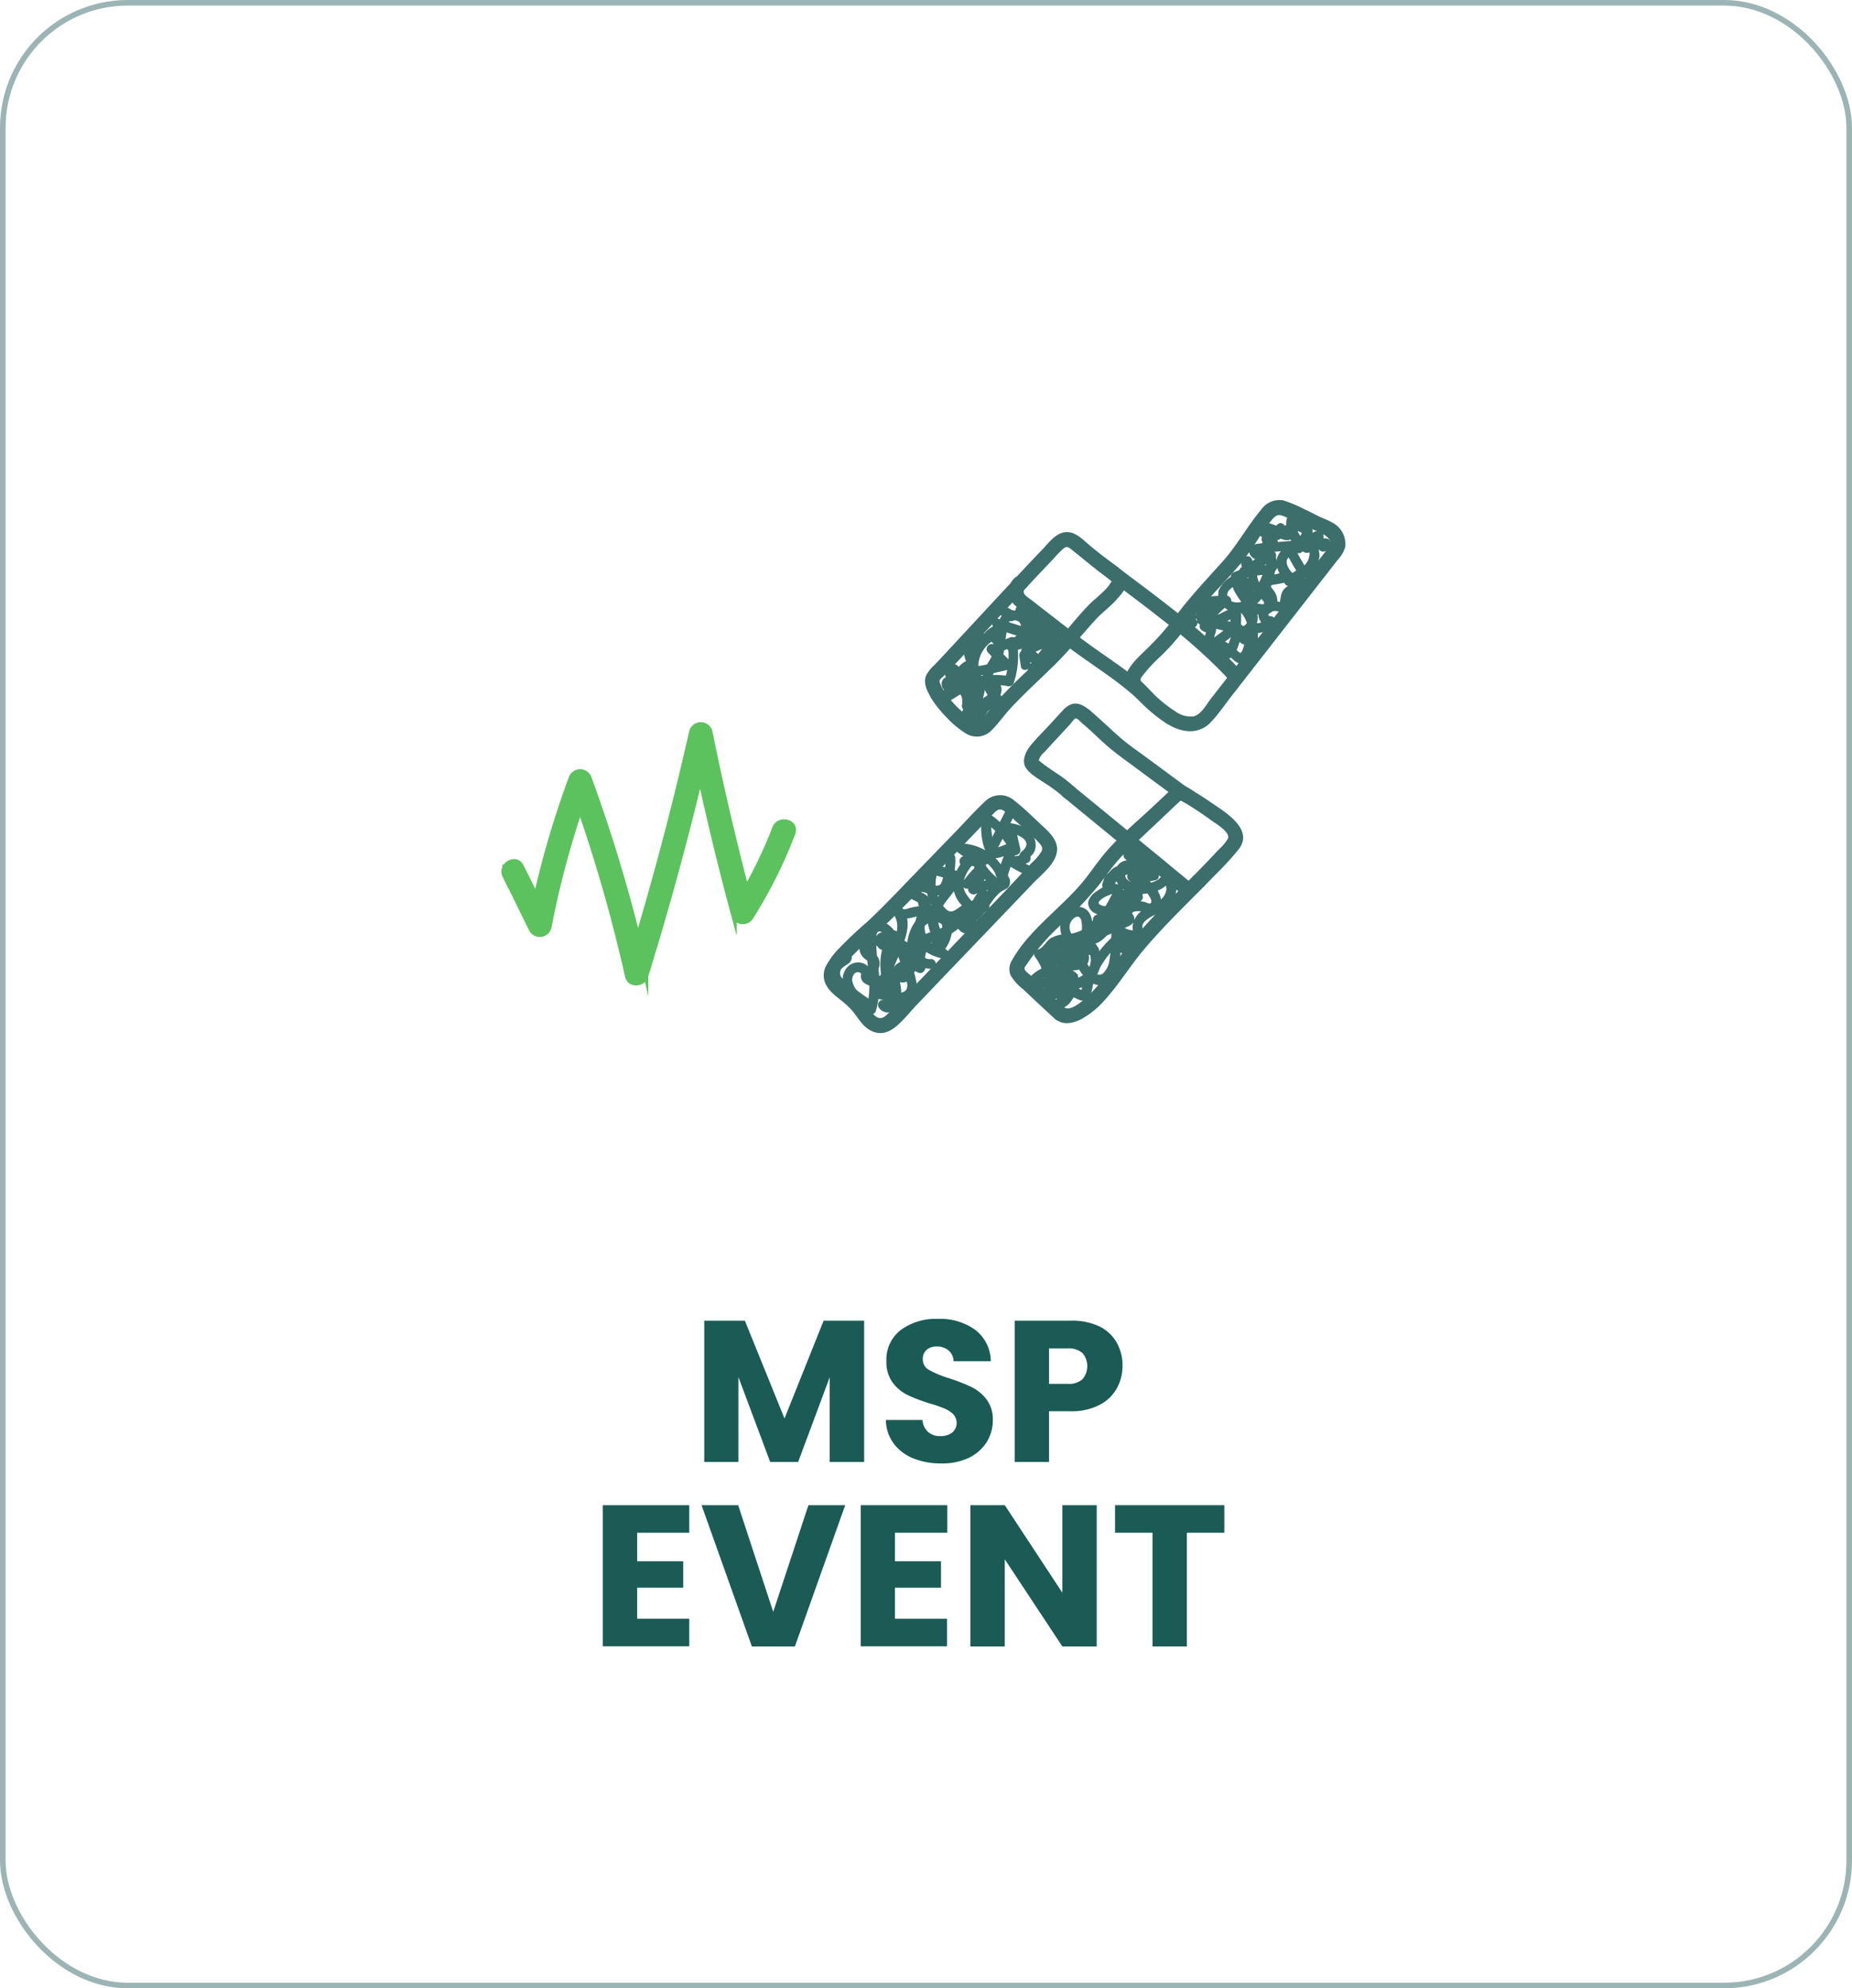 <svg xmlns="http://www.w3.org/2000/svg" viewBox="0 0 331.35 355.66"><g id="Layer_2" data-name="Layer 2"><g id="Layer_1-2" data-name="Layer 1"><path d="M154.61,236.24v25.27h-6.16V246.35l-5.65,15.16h-5l-5.69-15.19v15.19H126V236.24h7.27l7.09,17.49,7-17.49Z" style="fill:#1b5b55"/><path d="M163.39,260.86a8.18,8.18,0,0,1-3.51-2.66A7.22,7.22,0,0,1,158.5,254h6.55a3.16,3.16,0,0,0,1,2.14,3.13,3.13,0,0,0,2.16.74,3.39,3.39,0,0,0,2.16-.63,2.28,2.28,0,0,0,.16-3.3,5.05,5.05,0,0,0-1.55-1,22.11,22.11,0,0,0-2.61-.9,28.21,28.21,0,0,1-4-1.52,7.36,7.36,0,0,1-2.67-2.23,6.24,6.24,0,0,1-1.11-3.85,6.65,6.65,0,0,1,2.55-5.53,10.54,10.54,0,0,1,6.66-2,10.66,10.66,0,0,1,6.74,2,7.18,7.18,0,0,1,2.73,5.57h-6.66a2.62,2.62,0,0,0-.9-1.93,3.15,3.15,0,0,0-2.12-.7,2.65,2.65,0,0,0-1.8.59,2.14,2.14,0,0,0-.69,1.71,2.12,2.12,0,0,0,1.16,1.91,18.28,18.28,0,0,0,3.6,1.48,33.65,33.65,0,0,1,4,1.58,7.52,7.52,0,0,1,2.65,2.2,5.88,5.88,0,0,1,1.12,3.7,7.33,7.33,0,0,1-1.1,3.93,7.78,7.78,0,0,1-3.19,2.81,11,11,0,0,1-4.93,1A13,13,0,0,1,163.39,260.86Z" style="fill:#1b5b55"/><path d="M199.79,248.39a7.4,7.4,0,0,1-3.1,2.93,10.82,10.82,0,0,1-5.18,1.12h-3.82v9.07h-6.15V236.24h10a11.3,11.3,0,0,1,5.11,1,7.25,7.25,0,0,1,3.13,2.88,8.33,8.33,0,0,1,1.05,4.21A8.19,8.19,0,0,1,199.79,248.39Zm-6.12-1.68a3.61,3.61,0,0,0,0-4.68,3.7,3.7,0,0,0-2.63-.83h-3.35v6.34H191A3.66,3.66,0,0,0,193.67,246.71Z" style="fill:#1b5b55"/><path d="M114,274.17v5.11h8.24V284H114v5.55h9.32v4.93H107.84V269.24h15.48v4.93Z" style="fill:#1b5b55"/><path d="M151.22,269.24l-9,25.27h-7.7l-9-25.27h6.55l6.27,19.08,6.3-19.08Z" style="fill:#1b5b55"/><path d="M160.12,274.17v5.11h8.24V284h-8.24v5.55h9.32v4.93H154V269.24h15.48v4.93Z" style="fill:#1b5b55"/><path d="M196.22,294.51h-6.15l-10.3-15.59v15.59h-6.15V269.24h6.15l10.3,15.66V269.24h6.15Z" style="fill:#1b5b55"/><path d="M219.05,269.24v4.93h-6.7v20.34H206.2V274.17h-6.7v-4.93Z" style="fill:#1b5b55"/><rect x="0.5" y="0.5" width="330.35" height="354.66" rx="22.37" style="fill:none;stroke:#3b6d6a;stroke-miterlimit:10;opacity:0.5"/><path d="M222.43,99.72a1.38,1.38,0,0,0-.36,1.27,1.56,1.56,0,0,0,.69,1,2.67,2.67,0,0,0,.87.36l.19,0,.1,0c.07,0,.07,0,0,0l.09.06c.08,0,.07,0,0,0l.07.07.39-1.47c-1.22.4-2.42.84-3.62,1.31a1,1,0,0,0-.53.4.9.9,0,0,0-.08.68.88.88,0,0,0,1.08.62c1.19-.47,2.4-.91,3.62-1.31a.89.89,0,0,0,.39-1.47,2.84,2.84,0,0,0-1.41-.69l-.13,0,.08,0-.07,0,0,0c-.07,0-.06,0,0,0s-.16-.15,0,0,.05.07,0,0l.05.13a.25.25,0,0,1,0-.07c0-.07,0,0,0,.12,0-.17,0,.21,0,.05l-.06.13c-.1.12-.11.14,0,.08a.89.89,0,0,0,0-1.25.9.9,0,0,0-1.25,0Z" style="fill:#3c6e6b"/><path d="M225.9,96.11a1.17,1.17,0,0,0,1.4-.89c.2-.79-.45.22-.47.14h-.05l.14,0c.22.07.43.18.64.27l1.41.62a2.55,2.55,0,0,0,1.61.35c.74-.18,1-.81,1.37-1.41l.1-.18c0-.05,0,0,0,0l.05,0,0,0q.08,0,0,0c-.07,0-.08,0,0,0l.13,0a2.77,2.77,0,0,1,.61.27l.3.17c.06,0,.1.11.08,0l-.12-.44,0,0c0,.05,0,.09-.06.13s-.14.26-.21.39-.25.47-.38.7c-.28.49-.57,1-.88,1.43-.62,1,.91,1.84,1.53.89.39-.61.77-1.23,1.12-1.87s.91-1.45.46-2.19a3.68,3.68,0,0,0-1.87-1.17,1.79,1.79,0,0,0-2,.41,4.55,4.55,0,0,0-.72,1.15c.07-.07.06-.08,0,0,.09-.06.09-.06,0,0l.07,0q.28,0,0,0c-.33-.17-.69-.3-1-.44a9.57,9.57,0,0,0-2-.82,1.37,1.37,0,0,0-1,.17,1.19,1.19,0,0,0-.42.47.76.76,0,0,0-.11.32c-.08.35,0,.32.16-.08l.68-.09-.09,0a.92.92,0,0,0-1.09.62.9.9,0,0,0,.62,1.09Z" style="fill:#3c6e6b"/><path d="M214,110.62a.6.6,0,0,1,.12.68c0,.08-.14.11-.2.18s-.06,0,0,0h.09c.33,0,.65,0,1,0l.48,0c.07,0,.06,0,0,0l.23,0,.19,0A1.2,1.2,0,0,0,217,111a2.56,2.56,0,0,0-.05-2l-.14-.33c-.09-.22-.12-.28-.07-.17s0,0,0,0a1.22,1.22,0,0,1-.07-.17,2.32,2.32,0,0,1-.13-.37l-.06-.21v-.07a.51.51,0,0,1-.06.38l-.32.32s-.37.06-.15.05l.26,0,.58,0,1.11-.09a.88.88,0,0,0,0-1.76l-1.11.08a8.26,8.26,0,0,0-1.22.11,1.09,1.09,0,0,0-.82,1.26,3.81,3.81,0,0,0,.27.93,1.19,1.19,0,0,0,.08.2s.14.33.07.18,0,0,0,0,.11.29.16.44a1.55,1.55,0,0,1,.06.23.36.36,0,0,1,0,.1c0,.11,0-.07,0-.07v.21s0,.13,0,0,0-.07,0,0,0,0,0,0l0,0,.34-.27s.16,0,.08,0h-.1c.05,0,.22,0,0,0l-.64-.07c-.37,0-.73,0-1.1,0a1.62,1.62,0,0,0-1.31.55,1.23,1.23,0,0,0,.07,1.6.89.89,0,0,0,1.24,0,.9.9,0,0,0,0-1.25Z" style="fill:#3c6e6b"/><path d="M90.39,156.6l4.77,9.7a1.65,1.65,0,0,0,3-.39,164,164,0,0,1,7.19-25.76h-3.15a275.35,275.35,0,0,1,10.12,34.46c.37,1.64,2.7,1.47,3.15,0q6.58-21.21,11.47-42.87h-3.15q3.24,16.06,7.52,31.9a1.66,1.66,0,0,0,3,.39,83.46,83.46,0,0,0,7.5-15c.75-2-2.41-2.81-3.15-.87a79.4,79.4,0,0,1-7.18,14.19l3,.39q-4.27-15.83-7.52-31.9a1.65,1.65,0,0,0-3.15,0q-4.89,21.66-11.47,42.87h3.15a275.35,275.35,0,0,0-10.12-34.46,1.65,1.65,0,0,0-3.15,0A164.33,164.33,0,0,0,95,165l3-.39L93.22,155c-.93-1.89-3.75-.23-2.83,1.65Z" style="fill:#5cc25e;stroke:#5cc25e;stroke-miterlimit:10"/><path d="M168.85,123.49a5.88,5.88,0,0,1-.71-1.39c-.12-.48.12-.64.52-1,1-1,2-2.08,3-3.13l6.66-7.17c2.34-2.51,4.67-5,7-7.52l3.24-3.41a19.37,19.37,0,0,1,1.67-1.72c.71-.56,1-.22,1.68.31,1.25,1,2.47,2,3.71,3a29.56,29.56,0,0,1,3.07,2.34c.33.35.2.14,0,.48a6.38,6.38,0,0,1-1.27,1.52c-1,1-2.09,1.8-3,2.81-2.13,2.26-4,4.74-6.15,7s-4.27,4.13-6.4,6.2c-1.19,1.18-2.37,2.37-3.49,3.61-.61.67-1.19,1.36-1.76,2.06a6.13,6.13,0,0,1-1.33,1.49c-1.14.66-2.82-1.36-3.61-2.09a17.86,17.86,0,0,1-2.8-3.33c-.94-1.41-3.24-.08-2.29,1.34a21.44,21.44,0,0,0,2.78,3.45,16.25,16.25,0,0,0,3.68,3,3.67,3.67,0,0,0,4.45-.81c1.22-1.22,2.22-2.67,3.4-3.94,2.47-2.64,5.15-5.07,7.73-7.6s4.91-5.44,7.4-8.16c1.1-1.21,2.42-2.16,3.53-3.35.9-1,2.07-2.17,2-3.58s-1.29-2.27-2.31-3c-1.41-1-2.74-2.08-4.08-3.17s-2.64-2.62-4.39-2.55-3,1.71-4.05,2.86c-2.81,2.93-5.58,5.91-8.35,8.88l-9.09,9.79c-.67.72-1.33,1.45-2,2.14a7.25,7.25,0,0,0-1.52,1.84c-.73,1.44.15,3,.87,4.22a1.33,1.33,0,0,0,2.29-1.34Z" style="fill:#3c6e6b"/><path d="M210.28,127.24a23.24,23.24,0,0,1-4.15-3.38c-.51-.53-1-1.07-1.52-1.57s-.75-.6-.33-1.23a26.38,26.38,0,0,1,3.4-3.69,40.84,40.84,0,0,0,3.49-3.84c1.13-1.45,2.18-3,3.33-4.39s2.51-2.83,3.79-4.23,2.53-2.71,3.71-4.14a53.42,53.42,0,0,0,3.16-4.45,31.69,31.69,0,0,1,2.5-3.46c.88-1,1.4-.8,2.52-.31s2.41,1,3.56,1.64,3.36,1.12,4.12,2.36c.44.7,0,1.15-.41,1.72-.66.86-1.33,1.71-2,2.56l-3.56,4.56-7.14,9.2-8.17,10.47c-.75,1-1.76,2.86-3.08,3.08a4.58,4.58,0,0,1-3.22-.9,1.32,1.32,0,0,0-1.33,2.29,7.64,7.64,0,0,0,3.29,1.22,5,5,0,0,0,4.45-1.63c1.33-1.4,2.45-3.06,3.63-4.58l4.21-5.4L233,108.27l4.21-5.4,2.13-2.73a5.64,5.64,0,0,0,1.33-2.26,4.31,4.31,0,0,0-2.32-4.41c-.84-.5-1.79-.79-2.66-1.24s-1.57-.81-2.34-1.15a23.5,23.5,0,0,0-3.74-1.57,4,4,0,0,0-4,1.69c-2.51,3-4.34,6.47-7,9.39-2.88,3.2-5.79,6.28-8.36,9.75a48.26,48.26,0,0,1-4.61,5.29c-1.41,1.41-3.33,3-4.1,4.87s.81,3.21,2,4.53a27.07,27.07,0,0,0,5.34,4.5c1.43.92,2.76-1.37,1.33-2.29Z" style="fill:#3c6e6b"/><path d="M181.67,103.25a3.42,3.42,0,0,0-1.13,3.28c.28,1.3,1.32,2,2.31,2.77,2.6,2,5.19,4,7.78,6.07,4.53,3.52,9.56,6.36,13.66,10.41a1.32,1.32,0,0,0,1.87-1.87c-3.52-3.48-7.7-6-11.68-8.93-2.23-1.61-4.37-3.35-6.54-5l-3.39-2.64c-.71-.55-2.07-1.26-1-2.17,1.29-1.12-.59-3-1.87-1.87Z" style="fill:#3c6e6b"/><path d="M196.21,101.93c8.28,6.31,16.95,12.32,24,20,1.15,1.26,3-.62,1.87-1.87-7.23-7.87-16.11-14-24.57-20.44-1.35-1-2.67,1.26-1.33,2.28Z" style="fill:#3c6e6b"/><path d="M228.87,97.37l-.44-.91a.9.9,0,0,0-1.39-.17l-1.72,1.61L226.71,99a29.53,29.53,0,0,1,3-3.82l-1.24-1.25a8,8,0,0,1-2.32,1.85c-1,.55-.12,2,.89,1.52l2.73-1.19a5.15,5.15,0,0,0,2-1.11,1.76,1.76,0,0,0-.29-2.7c-.6-.43-1.26.16-1.32.76a5.61,5.61,0,0,0,3.22,5.74,1.1,1.1,0,0,0,1.43-1.49c-.58-1.29-2.81-.63-3.87-.55l-5.26.44c-1,.08-2.47.27-2.17,1.64.26,1.21,1.78,1.39,2.68,1.9a2.16,2.16,0,0,1,.43.29c.13-.09.11-.1,0,0a3.81,3.81,0,0,1-1.35.19c-.9.11-1.81.17-2.71.22L223,103l4.89-2.88A.88.88,0,0,0,227,98.6a51.28,51.28,0,0,0-6.8,4.59,5.53,5.53,0,0,0-2.12,2.33,3,3,0,0,0,.64,2.82c1.45,1.64,4,1.37,5.63.16a11.65,11.65,0,0,0,3.4-5.13c.57-1.38,1.56-4.91-1.18-4.4A4.14,4.14,0,0,0,223.3,103a4.48,4.48,0,0,0,1,2.56,14.76,14.76,0,0,0,1,1.19c.32.35,1.36,1.17.61,1.5a1.32,1.32,0,0,1-1.26-.4c-.44-.5-.28-1.28-.3-1.88a3,3,0,0,0-1.17-2.64,1.94,1.94,0,0,0-2.42.3c-.75.9.15,2.25.66,3.07.72,1.13,2.08,2.49,1.93,3.94,0,.52-.73,1.9-1.29,1.06a4,4,0,0,1,0-.79l0-1.6a.89.89,0,0,0-1.32-.76q-2.77,1.43-5.61,2.72l1.29,1c.64-1.81,2.15-3.08,3.57-4.29.83-.7-.23-1.75-1.07-1.38s-1.65.75-2.45,1.17a7.73,7.73,0,0,0-2.14,1.29c-1.19,1.3.83,2.56,1.67,3.33l1.07-1.38-1.38-.74-.68,1.61,2.87.67,1.23.29a4.83,4.83,0,0,1,1.43.34c.26,0,.28.06,0,0l-.3.8c-.16.4-.3.8-.46,1.2s-.3,1-.92.9c-.46-.11-.76-1-.95-1.33l-.32,1.21,2.1-1.57c.7-.52,1.15-1.06,1.77-.08.27.42.47.81,1,.94.24.06,1.47,0,1.17-.4l-.26-.62.11-.2.86-.22-.14,0,.62,1.08a6.93,6.93,0,0,0-1.3-6.3l-.18,1.39c.79-.54,1.88-.12,2.77-.14a2.37,2.37,0,0,0,2.22-1.19,3.1,3.1,0,0,0-.55-3.14c-.09-.13-.5-.56-.36-.75s.9-.23,1-.25l2.48-.5a.89.89,0,0,0,.39-1.47c-.87-.75-1.9-2.75-.07-3.08l-1-.41c.66,1.27,1.36,2.5,2.13,3.7l.32-1.21-2.49,1.66a.88.88,0,0,0,.89,1.52,9.69,9.69,0,0,0,4.26-3.2,4.63,4.63,0,0,0,.75-2.19c0-.32-.41-2.59-.16-2.6l-.88-.89a3.19,3.19,0,0,0,1.08,2.58.91.91,0,0,0,1.07.14,1.74,1.74,0,0,0,.87-1.17c.26-1.1-1.44-1.57-1.7-.47l-.06.12,1.07.13a1.53,1.53,0,0,1-.57-1.33.89.89,0,0,0-.88-.88,1.88,1.88,0,0,0-1.68,1.11,3.83,3.83,0,0,0,0,2.48c.44,2.46-2.28,3.78-4.09,4.65l.89,1.52,2.49-1.65a.9.9,0,0,0,.31-1.21c-.76-1.2-1.47-2.43-2.13-3.7a.9.9,0,0,0-1-.4,2.9,2.9,0,0,0-2.31,2.5,4.08,4.08,0,0,0,1.59,3.53l.39-1.48c-1.79.36-6.2.71-4.46,3.65.25.43,1.28,1.51.7,2-.29.25-1,.09-1.31.06a4.24,4.24,0,0,0-2.89.43.9.9,0,0,0-.18,1.38,5.08,5.08,0,0,1,.85,4.59.89.89,0,0,0,.61,1.08,1.16,1.16,0,0,0,1.37-1.49,1.18,1.18,0,0,0-.86-.77,1.23,1.23,0,0,0-.76,0,1.27,1.27,0,0,0-.36.12c0,.24-.07.26-.14.06-.38-.23-.61-.87-1-1.15a2,2,0,0,0-1.44-.38,3.9,3.9,0,0,0-1.73,1l-2.1,1.56a.91.91,0,0,0-.31,1.21c.61,1.21,1.59,2.51,3.13,2.25s1.88-2,2.34-3.24,1-2.66-.68-3.16c-1.87-.57-3.84-.9-5.74-1.34-.94-.22-1.59,1.12-.68,1.61l1.38.74c.85.46,1.83-.68,1.07-1.38-.37-.34-.95-1.18-1.41-1.31-.16-.22-.22-.18-.17.13s0,.34.15.17c.19,0,.71-.4.85-.48,1-.56,2.08-1.06,3.14-1.54l-1.07-1.38a12.12,12.12,0,0,0-4,5.06c-.28.8.66,1.29,1.3,1,1.89-.87,3.76-1.77,5.61-2.73l-1.33-.76c-.05,1.32-.59,3.55.92,4.25a2.64,2.64,0,0,0,3.21-1.09c2.09-3.08-1.61-5.62-2.34-8.35l-.09.68c.18-.26.48.81.5,1,0,.49,0,1,0,1.47a3,3,0,0,0,5.07,1.84c1.22-1.52-.63-3-1.58-4.08a3,3,0,0,1-1-2.66c.18-.68,1.1-2,2-1.7l-.53-.41c.47.67-.44,2.33-.72,3a16.49,16.49,0,0,1-1,2c-.83,1.36-2.36,3-4.16,2.38a1.24,1.24,0,0,1-.46-2.21,22.3,22.3,0,0,1,2.41-1.92,50.67,50.67,0,0,1,5.2-3.36L227,98.6l-4.89,2.88a.89.89,0,0,0,.45,1.64c1.26-.06,2.52-.18,3.78-.35.83-.12,1.8-.27,2.15-1.15a1.83,1.83,0,0,0-.8-2.06c-.29-.23-2.39-1.12-2.39-1.14L225,99c.21-.24,1.38-.16,1.78-.2l2.41-.2,2.19-.18,1.1-.09c.24,0,.93.08.81-.2l-.09-.68,0,.2.41-.52-.17.08h.9A4,4,0,0,1,231.93,93l-1.33.76a11,11,0,0,0-2.06.94l-2.34,1,.89,1.52a9.3,9.3,0,0,0,2.67-2.12c.74-.85-.46-2.08-1.24-1.25a32,32,0,0,0-3.34,4.18c-.57.85.68,1.73,1.39,1.07l1.72-1.62-1.39-.18.45.91c.5,1,2,.12,1.52-.89Z" style="fill:#3c6e6b"/><path d="M176.74,116.7l2.8,2.86.39-1.48c-1,.26-2,.5-2.94.7l-1.48.29-.33.05c-.17,0-.21,0-.14.17s0,.19,0,0,0-.26,0-.39a5.48,5.48,0,0,1,2.2-4c.65-.48.5-1.67-.45-1.64-2.12.06-4.66.88-4.36,3.49.14,1.27.89,2.39,1.13,3.64,0,.15.26,1.11.13,1.22.06,0-.41-.08-.44-.09a1.55,1.55,0,0,1-1.09-1.17c-.36-.92-1-1.85-2.17-1.54s-1.12,1.52-.74,2.42a4.57,4.57,0,0,0,2.35,2.21c.21.1.44.19.66.27s.75.13.82.25a6.51,6.51,0,0,1-.39.8l-.53,1.13,1.52.89a18.82,18.82,0,0,1,2.63-4.36l-1.47-.86-.64,2.67a4.07,4.07,0,0,0-.3,2.19c.6,1.65,2.69.18,3.5-.43,1-.75,2.12-1.81,1.7-3.19-.36-1.19-1.69-1.65-2.8-1.83v1.7a11.37,11.37,0,0,1,4,.07.92.92,0,0,0,1.09-.62,15.26,15.26,0,0,0,.51-7.53.87.87,0,0,0-1.08-.61l-2.22.9,1.08,1.09c.07-.44.61-4.93,1-4.87a.89.89,0,0,0,.86-1.48,3,3,0,0,0-1.55-1,.89.89,0,0,0-.86,1.47,2.87,2.87,0,0,0,1.86.82c.79.1,1.39,0,1.64.88a3.74,3.74,0,0,0,3.32,2.9l-.45-1.64a24.07,24.07,0,0,1-4.87,1.78l.86,1.48a8.17,8.17,0,0,1,2.51-1.86,2.84,2.84,0,0,1,1.29-.19,2.18,2.18,0,0,1,.62.16,2.35,2.35,0,0,1,.37.26l.26-.63a5.2,5.2,0,0,1-1.64.79l-1.77.78A.89.89,0,0,0,183,117l1.89,1.55.86-1.47-2.28-.77c-.71-.24-1.18.48-1.09,1.09l.27,1.79c.16,1.12,1.86.65,1.7-.47l-.27-1.79L183,118l2.28.77c.81.27,1.54-.91.85-1.47l-1.88-1.56-.18,1.38,2.06-.91a4.67,4.67,0,0,0,1.71-.93c.78-1-.22-2-1.1-2.45-2.45-1.16-4.74.6-6.45,2.21a.89.89,0,0,0,.86,1.47,26,26,0,0,0,5.29-2c.87-.43.34-1.55-.44-1.64-1.73-.2-1.36-2.09-2.37-3a2.76,2.76,0,0,0-1.51-.63c-.54-.08-1.29,0-1.69-.43l-.86,1.48a1.37,1.37,0,0,1,.77.54l.86-1.47a2.1,2.1,0,0,0-2.35,1.56,22.28,22.28,0,0,0-.82,4.54c-.09.58.39,1.37,1.09,1.09l2.22-.91-1.09-.62a13.29,13.29,0,0,1-.51,6.59l1.08-.61a13.84,13.84,0,0,0-5-.07.89.89,0,0,0,0,1.7c.49.08,1.91.26,1.48,1a3.49,3.49,0,0,1-1,1,8.19,8.19,0,0,0-1.09.79l.41.53c0,.19.11-.46.14-.59l.28-1.17.52-2.17c.18-.79-.89-1.58-1.48-.86a20.11,20.11,0,0,0-2.9,4.72c-.45,1,1,1.93,1.52.89s1.5-2.39,1.11-3.45-1.36-1-2.18-1.37a3.67,3.67,0,0,1-1.34-.84c-.17-.19-.25-.38-.4-.57,0-.34-.21-.34-.52,0l.11.26a3.1,3.1,0,0,0,1.89,2.24,2.5,2.5,0,0,0,2.66-.21c.78-.77.41-2.28.19-3.22a13.1,13.1,0,0,0-.64-1.82c-.22-.55-.6-1.34-.3-1.93.43-.81,1.75-.83,2.53-.86l-.44-1.64a7.21,7.21,0,0,0-3.07,6.06c.08,1.54,1.28,1.57,2.52,1.36,1.54-.27,3.06-.61,4.58-1a.89.89,0,0,0,.39-1.47L178,115.46c-.79-.81-2,.43-1.24,1.24Z" style="fill:#3c6e6b"/><path d="M155.44,178.67A48,48,0,0,1,150.7,175c-1.28-1.26.81-3,1.69-3.91,2.58-2.66,5.46-5,8.08-7.67,5.75-5.79,11.35-11.73,17-17.58.49-.5,1-1.23,1.79-1a8,8,0,0,1,2.23,1.83c1.44,1.31,3,2.57,4.32,4,.48.49.86,1,.52,1.64a9.37,9.37,0,0,1-1.82,2.11L180.21,159,163,177l-2.43,2.54a18.11,18.11,0,0,1-2.27,2.28c-1.51,1.1-2.61-1.23-3.39-2.24a34.9,34.9,0,0,0-4-3.71c-.48-.47-1-1-.84-1.78s1.12-1.32,1.73-1.73c1.4-1,.07-3.25-1.34-2.29s-3,2.29-3.08,4.26,1.38,3.24,2.74,4.32a17.86,17.86,0,0,1,2.07,1.82c.72.77,1.27,1.67,1.94,2.48,1.18,1.44,2.9,2.33,4.74,1.56s3.48-3,4.92-4.52l5.31-5.56,10.54-11,5.24-5.48c1.38-1.44,3.45-3,4.08-5,.67-2.12-.76-3.64-2.21-5-1.73-1.58-3.41-3.31-5.27-4.74a3.83,3.83,0,0,0-5.37.27c-1.78,1.67-3.43,3.52-5.13,5.28-3.4,3.51-6.79,7-10.2,10.54-1.87,1.92-3.74,3.86-5.71,5.67a73.85,73.85,0,0,0-5.36,5.1c-1.44,1.62-3,3.82-1.63,6a10.17,10.17,0,0,0,2.59,2.3L154.1,181c1.35,1,2.67-1.26,1.34-2.28Z" style="fill:#3c6e6b"/><path d="M190.64,180.36c-1.44-1.32-2.87-2.64-4.29-4l-2-1.93c-.28-.26-.83-.6-1-1s.08-.5.27-.81a38.51,38.51,0,0,1,6.38-7.35,66.65,66.65,0,0,0,6.64-7c1.14-1.48,2.17-3,3.43-4.42s2.78-2.75,4.2-4.09l4.19-3.95,2-1.9a11.1,11.1,0,0,0,.93-.88c-.28.35-.53-.19,0,.22a4.57,4.57,0,0,0,.71.42q2.35,1.41,4.58,3.05c.74.54,3.53,2.15,3,3.3a8.73,8.73,0,0,1-1.69,2c-.62.67-1.25,1.34-1.88,2-1.23,1.28-2.47,2.54-3.72,3.8-2.5,2.51-5,5-7.39,7.62-2.59,2.85-4.85,5.9-7.14,9a25.77,25.77,0,0,1-3.59,4.07c-.77.67-2.78,2.47-3.89,1.66-1.38-1-2.7,1.29-1.34,2.28s3.16.51,4.44-.16a15.61,15.61,0,0,0,4.26-3.5c2.52-2.81,4.5-6.06,6.93-8.95,2.71-3.21,5.66-6.18,8.62-9.15,1.43-1.44,2.87-2.88,4.28-4.35a49,49,0,0,0,4.12-4.52c2.68-3.6-2.73-6.7-5.19-8.39-.84-.58-1.69-1.13-2.56-1.67s-1.81-1.31-2.81-1.31a3.22,3.22,0,0,0-2.06,1.21L206.58,144c-3.18,3-6.73,5.87-9.46,9.3-1.31,1.64-2.47,3.4-3.86,5-1.25,1.43-2.61,2.76-4,4.08-2.94,2.83-6.11,5.7-8.14,9.29a3,3,0,0,0-.32,2.77,8.62,8.62,0,0,0,2.24,2.5c1.89,1.79,3.79,3.56,5.71,5.33,1.25,1.15,3.12-.72,1.87-1.88Z" style="fill:#3c6e6b"/><path d="M192.13,140.7a23.67,23.67,0,0,0-3.39-2.58c-.65-.44-1.3-.89-1.94-1.35-.24-.19-.47-.39-.72-.57s-.27-.41-.28,0a2.81,2.81,0,0,1,1-1.6c.78-.86,1.57-1.7,2.35-2.55l2.35-2.55c.17-.18.7-1,1-1s.86.65,1,.78c1.58,1.29,3,2.76,4.54,4.1s3,2.36,4.54,3.5c2.78,2.08,5.59,4.12,8.38,6.19,1.37,1,2.69-1.29,1.33-2.29l-7.62-5.62c-1.39-1-2.82-2-4.15-3.14s-2.71-2.48-4.09-3.7c-1.18-1-2.83-2.86-4.59-2.4a3.84,3.84,0,0,0-1.76,1.24c-.74.79-1.47,1.59-2.2,2.39-1.2,1.3-2.5,2.55-3.6,3.94-.79,1-1.51,2.64-.76,3.82s2.22,1.95,3.31,2.71a23.81,23.81,0,0,1,3.48,2.59,1.32,1.32,0,0,0,1.87-1.87Z" style="fill:#3c6e6b"/><path d="M190.26,142.57l13.1,10.74,6.38,5.23c.91.75,1.91,1.7,3.18,1.64s1.59-.91,2.42-1.58c1.33-1.06-.56-2.92-1.87-1.87-.17.14-.55.8-.7.83s-1-.74-1.16-.89c-1-.77-1.9-1.56-2.85-2.34l-5.54-4.54-11.09-9.09c-1.31-1.08-3.19.79-1.87,1.87Z" style="fill:#3c6e6b"/><path d="M203.2,159.6a2.5,2.5,0,0,0-1.37,2.83.89.89,0,0,0,1.61.21,8.47,8.47,0,0,0,1.07-3.11.9.9,0,0,0-1.29-1,6,6,0,0,0-3.55,5.44.89.89,0,0,0,1.12.85,2.85,2.85,0,0,0,2-2,.89.89,0,0,0-.85-1.11,6.93,6.93,0,0,0-4.31,1l1.21,1.21c.61-1.08,1.28-2.15,1.84-3.26a1.73,1.73,0,0,0,0-2c-1.14-1.34-3.48,0-4.54.82a3.14,3.14,0,0,0-1.45,1.85,2.09,2.09,0,0,0,1.16,2,5.81,5.81,0,0,0,2.46.62c.61.06,2.79-.06,3,.73l.09-.68c-.19.4-1.44.7-1.8.85l-2,.83-3.92,1.66,1.29,1c.48-1.54.88-4.23-.44-5.48s-3.28-.49-4.18.8a4,4,0,0,0,.28,4.77c1.27,1.65,3.27,2.22,5.25,2.48v-1.77c-1.91-.13-4.82-.11-6.4,1.15a1.6,1.6,0,0,0-.6,2c.38.84,1.5,1.08,2.31,1.23,1.56.29,3.77-.36,3.64-2.33s-2.39-2.28-3.87-1.67-3.65,1.78-3.59,3.71c0,1.45,1.52,2.89,3,2.15s2.29-3.47,2.18-5.11c-.12-1.81-1.71-2.86-3.34-1.84s-3.48,3.15-2.79,5.26,3.95,2.42,5.84,1.91a.88.88,0,0,0,.39-1.47,6,6,0,0,0-8.15.43.89.89,0,0,0,.17,1.38c3.2,1.78,9.16,2.06,11.46-1.36a5.25,5.25,0,0,0,.18-5.32c-.8-1.47-3.08-2.83-4-.64-1.38,3.4,3.39,10.41,6.67,6.41,1.46-1.78,1.51-4.18,1.57-6.36.06-1.95.43-5.86,3.27-5.68,1.14.07,2.15.94,3.22,0a2.35,2.35,0,0,0,.62-2.34c-.49-2.27-2.83-3.93-4.87-4.67l.39,1.48a6.41,6.41,0,0,1,1.67-1,.89.89,0,0,0-.23-1.74h-2.54l.85.64,0-.09a.88.88,0,0,0-.53-1.29,2.26,2.26,0,0,0-2.86,2,3.15,3.15,0,0,0,1.59,3.18c2.44,1.41,6.76.75,8.3-1.69l-1.39.18c1.12.93.61,2.39-.32,3.25s-2.24,1.22-3.3,1.93c-1.54,1-2.61,3.42-.91,4.84l.39-1.47a3,3,0,0,1-2.77-.28.88.88,0,0,0-.89,1.52,4.71,4.71,0,0,0,4.13.46.9.9,0,0,0,.39-1.48c-1.19-1,.67-2.18,1.46-2.58a10.24,10.24,0,0,0,3-1.92c1.44-1.51,1.84-4.07.1-5.52a.89.89,0,0,0-1.38.18c-.83,1.31-2.66,1.51-4.08,1.46a2.91,2.91,0,0,1-2.34-.86c-.27-.41-.45-1.69.44-1.46l-.52-1.3a1.89,1.89,0,0,0-.2,1.45.89.89,0,0,0,.85.65h2.54l-.24-1.73a9.45,9.45,0,0,0-2.45,1.44c-.56.45-.17,1.27.39,1.47a6.12,6.12,0,0,1,3.48,2.91c.08.18.25.59.17.79-.15.41-.59.15-1,0a4.31,4.31,0,0,0-1.89-.18c-2.91.49-4.06,3.48-4.26,6.08a28.83,28.83,0,0,1-.36,4.64,3.85,3.85,0,0,1-1.16,2.21c-.89.64-1.69-.34-2.25-1a5.66,5.66,0,0,1-1.11-2c-.13-.43-.44-2.38.43-1.6a3.37,3.37,0,0,1,.4,3.7c-1.54,2.93-6.87,2.43-9.27,1.1l.18,1.38a4.26,4.26,0,0,1,5.67-.42l.39-1.48a4.14,4.14,0,0,1-3.29-.28c-1.21-.84.09-2.32.79-3,.36-.34,1.06-1.08,1.45-.52.21.3,0,1.15-.07,1.46a5.35,5.35,0,0,1-.55,1.49c-.24.42-.85,1.1-1,.19s1.27-1.51,1.9-1.83c.43-.22,1.22-.69,1.71-.44.87.43-.35.89-.76.87a8.55,8.55,0,0,1-.88-.17l-.37-.1-.25.17c.06,0,1.5-.54,1.76-.59a12.64,12.64,0,0,1,3.63-.22c1.15.08,1.09-1.62,0-1.77-1.81-.23-4.84-1.28-4.42-3.68.17-.92,1.59-2.27,2.06-.78a5.7,5.7,0,0,1-.25,3.19c-.25.81.65,1.27,1.3,1l6.86-2.9c.69-.3,1.53-.63,1.57-1.51s-.81-1.45-1.51-1.75a7.94,7.94,0,0,0-2.57-.46,8.87,8.87,0,0,1-1.54-.18c-.54-.15-1-.35-.6-.86a4.13,4.13,0,0,1,1.37-.9c.23-.12.48-.2.73-.3a1.44,1.44,0,0,1,.42-.11l-.18-.1a33.65,33.65,0,0,1-1.84,3.26.88.88,0,0,0,1.2,1.2,5.37,5.37,0,0,1,3.42-.72l-.86-1.12a1,1,0,0,1-.72.8l1.11.85a4.28,4.28,0,0,1,2.68-3.92l-1.3-1a7.36,7.36,0,0,1-.89,2.69l1.61.21a.79.79,0,0,1,.56-.84c1-.48.13-2-.89-1.52Z" style="fill:#3c6e6b"/><path d="M170.79,165.79a3.94,3.94,0,0,0-6.68-1.38c-1.92,2.13-2.91,6.72.28,8.21.85.4,1.86-.66,1.07-1.38a15.56,15.56,0,0,0-6.1-3.45.91.91,0,0,0-1.09.61,11.56,11.56,0,0,0,.22,8.78l1-1.29a8.74,8.74,0,0,1-2.75-1.53c-.66-.54-1.13-1.32-1.83-1.81a2.61,2.61,0,0,0-3.66.94c-.94,1.49-.37,3.24.56,4.58a8.27,8.27,0,0,0,3.82,3.35.9.9,0,0,0,1.09-.61,18.21,18.21,0,0,0,.42-7.6c-.14-1.33-.3-2.65-.35-4a9.84,9.84,0,0,1,0-1.88c.15-1,.84-.83,1.45-.25,1.83,1.73,2.69,4.57,3.46,6.89.29.9,1.19,2.71.11,3.37s-2.81-.32-3.93-.49l.65.85c.34-2.92,1.91-5.64,2.92-8.37.85-2.3,1.6-4.78,0-6.92L160,163.5c1.49,1.7,3.88.22,5.75.11a2.5,2.5,0,0,1,2.82,2,4.28,4.28,0,0,1-1.37,3.73.89.89,0,0,0,.18,1.38l1,.55.68-1.61a6.92,6.92,0,0,1-4.16-2.55c-.67-.88-2.09-.13-1.52.89.72,1.31,2.34,2.88,4,2.35,2.08-.67,1-3.43.6-4.86-.88-3.41,3.31-5.46,3.93-8.61a.9.9,0,0,0-.61-1.09l-4-1.17a.9.9,0,0,0-1.08.62,8,8,0,0,0,1.29,7.95c.89,1.08,2.13,2.09,3.58,1.47s3-2.62,4.68-1.75v-1.53a18.92,18.92,0,0,0-4.61,3.2.89.89,0,0,0,.38,1.48c1.22.18,2.46.1,3.06-1.13a3.24,3.24,0,0,0-.28-3c-.84-1.42-2.2-2.28-1.92-4.14.26-1.7,1.5-3,2.61-4.27l-1.48-.39a13.14,13.14,0,0,0,4.91,6.06l.68-1.62a8.25,8.25,0,0,0-5.37.78l1.21,1.21a7.91,7.91,0,0,0,1.55-4.29c.06-.82-1-1.09-1.51-.62a17.23,17.23,0,0,0-2.71,3.07c-.63.89.67,1.63,1.38,1.07,1.11-.86,2.93-2.55,2.53-4.13a4.2,4.2,0,0,0-1.44-1.8,24.09,24.09,0,0,0-2.39-1.88l-.44,1.64a7.23,7.23,0,0,1,6.56,4.42.9.9,0,0,0,1.71,0,31.66,31.66,0,0,1,1.93-5.24.88.88,0,0,0-1.2-1.2c-.68.32-1.36.62-2.06.87-.16,0-.61.31-.78.21a4.64,4.64,0,0,1-.35-1.09,12.64,12.64,0,0,1-.36-4.33l-1.33.76a14,14,0,0,1,4.89,5.53c.46.92,1.83.26,1.61-.68l-.91-4-1.08,1.09c1.08.18,4,1.12,2.8,2.8-.37.54-1,.68-1,1.45a1.11,1.11,0,0,0,.94,1.16l-.22-1.62a3.77,3.77,0,0,1-2.29.36c-.94-.12-1.1,1.21-.45,1.64a21.32,21.32,0,0,0,2.81,1.55c1,.46,1.92-1.06.89-1.53a20.17,20.17,0,0,1-2.81-1.54l-.44,1.64a5.32,5.32,0,0,0,3.18-.59c.63-.32.55-1.51-.21-1.62l-.18,0,.53.4v.06l-.26.63c.52-.62,1.11-.93,1.34-1.77a3.31,3.31,0,0,0-.18-2.17c-.68-1.59-2.39-2.26-4-2.53a.89.89,0,0,0-1.09,1.08l.91,4,1.62-.68a15.71,15.71,0,0,0-5.53-6.16.89.89,0,0,0-1.33.76c-.15,2-.05,4.69,1,6.44s3.85.06,5.18-.58l-1.21-1.21a34.74,34.74,0,0,0-2.12,5.66h1.71a9.06,9.06,0,0,0-8.27-5.71.89.89,0,0,0-.45,1.64c.5.35,1,.72,1.47,1.12a6.06,6.06,0,0,1,1.34,1.23c.47.89-1.24,2.21-1.86,2.69l1.38,1.07a15.77,15.77,0,0,1,2.44-2.72l-1.5-.62a6.49,6.49,0,0,1-1.31,3.4c-.57.76.49,1.57,1.2,1.21a6.13,6.13,0,0,1,4-.6.89.89,0,0,0,.68-1.62,11.06,11.06,0,0,1-4.1-5,.89.89,0,0,0-1.47-.39c-1.64,1.82-3.38,3.93-3.13,6.56a5.36,5.36,0,0,0,1.38,2.95c.55.68,2.12,2.91,0,2.59l.39,1.47a17,17,0,0,1,4.26-2.92.9.9,0,0,0,0-1.53,3.84,3.84,0,0,0-3.34-.08,9.26,9.26,0,0,0-1.67,1c-.76.51-1.42,1.11-2.27.35a6.25,6.25,0,0,1-1.46-6.9l-1.09.61,4,1.17-.62-1.08c-.47,2.4-2.77,3.86-3.72,6.05a5.3,5.3,0,0,0-.17,3.68c.12.44.82,1.92.53,2.34-.52.74-1.78-1.06-1.95-1.37l-1.52.89a8.64,8.64,0,0,0,5.21,3.36c.93.19,1.61-1.12.68-1.62l-1-.54.18,1.38c1.88-2,2.86-5.25.73-7.49a4.46,4.46,0,0,0-3.8-1.19,19.72,19.72,0,0,0-2.42.41c-.64.15-1.21.53-1.71,0-.65-.74-2,.27-1.39,1.07,1.62,2.1.18,4.82-.66,7-.95,2.46-2.15,4.76-2.46,7.42a.89.89,0,0,0,.65.85c1.66.26,3.28,1.16,5,.48A2.84,2.84,0,0,0,164,175.9a20.87,20.87,0,0,0-1.59-5.07,17.69,17.69,0,0,0-2.51-4.49c-.82-1-2.17-2-3.5-1.38s-1.45,2.35-1.43,3.67c0,3.91,1.27,7.88,0,11.71l1.08-.62a6.52,6.52,0,0,1-2.77-2.54,4.36,4.36,0,0,1-.79-1.67c-.09-.55.17-1.47.84-1.6s1,.58,1.32,1a10.47,10.47,0,0,0,1.16,1,11,11,0,0,0,3.16,1.68c.81.28,1.26-.66,1-1.3a9.82,9.82,0,0,1,0-7.42l-1.08.62a13.5,13.5,0,0,1,5.32,3l1.07-1.38c-2-.92-1.16-3.7-.18-5.1s3.31-1.69,4,.26c.38,1.07,2.08.61,1.7-.47Z" style="fill:#3c6e6b"/><path d="M199.69,157.77a1.28,1.28,0,0,0-.26-1.32,1.09,1.09,0,0,0-1.5,0,1.94,1.94,0,0,0-.44.84l-.26.83a.87.87,0,0,0,.51,1,.86.86,0,0,0,1.1-.36,7.82,7.82,0,0,1,.42-.81c.08-.13.16-.26.25-.39l.13-.18.07-.09c-.05.07-.1.13,0,0s.18-.22.28-.32a.67.67,0,0,1,.15-.14l.09-.09-.05,0a1.77,1.77,0,0,0,.17-.12,1.11,1.11,0,0,0,.19-.09c-.05,0-.18.06,0,0l.1,0a1,1,0,0,1,.23-.05l-.23,0a1.45,1.45,0,0,1,.36,0l-.23,0,.25.07A.88.88,0,0,0,202,156a.9.9,0,0,0-.61-1.08,2.65,2.65,0,0,0-2.71.85,7.13,7.13,0,0,0-1.4,2.11l1.61.68.22-.71.06-.18a.38.38,0,0,1,0-.15s-.09.21,0,.08,0,0-.08.09a.54.54,0,0,1-.26.16l-.23,0h0l-.23,0a.5.5,0,0,1-.35-.31c-.08-.15-.1-.18-.07-.09l0-.24v.11l0-.24a1.17,1.17,0,0,1,0,.2.91.91,0,0,0,.62,1.09.89.89,0,0,0,1.08-.62Z" style="fill:#3c6e6b"/><path d="M203.67,154.47c.23-1.28-.34-2.63-1.87-2.16l.86.22-.09-.07.23.86,0-.09-1.47.39a4.5,4.5,0,0,0,1.31,1.11c.5.27,1.18.27,1.63.53s.52,1,.79,1.46a1.9,1.9,0,0,0,1.23.84v-1.7a7.75,7.75,0,0,0-5.8,4.18,37.47,37.47,0,0,1-1.9,3.87,12.78,12.78,0,0,1-1.4,1.8c-.27.29-1.11,1.37-1.49,1.37l.62.26c-.62-.54.93-1.93,1.22-2.21a.88.88,0,0,0-.18-1.38,1.27,1.27,0,0,0-1.41,0,.89.89,0,0,0,.44,1.64,14.13,14.13,0,0,0,1.84-.16l-.85-1.47c-1.92,1.59-3.92,3.18-6.51,3.34a5.89,5.89,0,0,0-2.91.74c-.79.51-1.37,1.84-2.27,2a.88.88,0,0,0-.53,1.29,10.31,10.31,0,0,1,1.72,3.54c.19,1-.3,2.11.16,3.06a1.72,1.72,0,0,0,2,.89c1-.25,1.44-1.19,2.29-1.69l-1.29-1a24.43,24.43,0,0,1-1.18,3.19.89.89,0,0,0,1,1.3,3.55,3.55,0,0,0,1.84-1.42c.09-.13.24-.46.38-.54.3-.16,0-.06.29.06a8.06,8.06,0,0,0,.95.42c2,.43,2-2.07,2.37-3.32a15.76,15.76,0,0,1,2.9-5.1,25.37,25.37,0,0,1,2-1.92c.06-.06.57-.6.32-.37a3.37,3.37,0,0,0-.3.36,2.15,2.15,0,0,0-.43.9c-.22,1.11,1.48,1.58,1.7.47.16-.8,1.08-1.1.94-2.08a1.7,1.7,0,0,0-1.8-1.36,4.42,4.42,0,0,0-2.45,1.51,17.46,17.46,0,0,0-3.95,5.63,9.42,9.42,0,0,0-1.09,3.31l-.07.34c.29,0,.32-.1.1-.17a5.36,5.36,0,0,0-.62-.34,1.91,1.91,0,0,0-1.15-.18c-1.17.22-1.28,1.77-2.36,2.09l1,1.3a27,27,0,0,0,1.36-3.61.9.9,0,0,0-1.3-1c-.57.34-.92,1-1.47,1.32s-.36-.3-.32-.66a5.32,5.32,0,0,0,0-1.26,10.89,10.89,0,0,0-2-4.56l-.53,1.3c1.17-.24,1.57-1.22,2.38-2,1-.92,2.43-.66,3.68-.89,2.48-.47,4.51-2.14,6.4-3.71.76-.64-.1-1.59-.86-1.48a10.4,10.4,0,0,1-1.37.1l.45,1.64-.37,0-.18-1.38c-1.08,1-2.61,3-1.42,4.5s3.31-1.1,4-2a23.64,23.64,0,0,0,3-5.31,6.2,6.2,0,0,1,4.83-3.55c.87-.13.81-1.53,0-1.7-.41-.09-.54-1-.71-1.28a2.2,2.2,0,0,0-.79-.84,5.29,5.29,0,0,0-1.17-.3,3,3,0,0,1-1.52-1.07.89.89,0,0,0-1.47.39l0,.09a.82.82,0,0,0,.23.85,1.25,1.25,0,0,0,.47.31l.23,0c.34,0,.32,0-.06,0-.21,1.11,1.49,1.59,1.7.47Z" style="fill:#3c6e6b"/><path d="M176.82,160.21a1.32,1.32,0,0,0-.17-.75.89.89,0,0,0-1.39-.17,7.67,7.67,0,0,0-1.92,4.71.89.89,0,0,0,1.5.63c1.46-1.25,2.21-3.06,3.51-4.44a4.47,4.47,0,0,1,.9-.78c.43-.28,1-.41,1.26-.86a1.64,1.64,0,0,0,0-1.59,2.62,2.62,0,0,0-.39-.55,1.26,1.26,0,0,1-.31-.38.88.88,0,0,0-1.7.47,4.74,4.74,0,0,0,.76,1.16s.09.11.06.09-.05.25,0-.06c0-.15.23-.21,0-.15a2,2,0,0,0-.33.16,6.47,6.47,0,0,0-1.91,1.62c-1.11,1.31-1.85,2.93-3.17,4.06l1.5.62a5.79,5.79,0,0,1,1.41-3.47l-1.38-.18-.07-.14a.88.88,0,0,0,.88.88.89.89,0,0,0,.88-.88Z" style="fill:#3c6e6b"/><path d="M180,144.86l-3.16,6.23c-.25.48-.48,1-.75,1.46a1.1,1.1,0,0,1-.74.64,3.9,3.9,0,0,1-1.32,0,6.6,6.6,0,0,0-1.72,0,.88.88,0,0,0-.62,1.08.89.89,0,0,0,1.08.62,6.59,6.59,0,0,1,1.66.1,4,4,0,0,0,1.51-.12c1.19-.36,1.67-1.39,2.19-2.41l3.4-6.7c.51-1-1-1.91-1.53-.89Z" style="fill:#3c6e6b"/><path d="M169.15,153.48a10.67,10.67,0,0,1-.36,3.28c-.13.45-.31,1.4-.8,1.62a2,2,0,0,1-1.26-.16,4.88,4.88,0,0,0-2.52-.39,3.28,3.28,0,0,0-1.93,1.52.88.88,0,0,0,.32,1.2c.57.31,1.16.59,1.72.92.32.19.38.13.4.49a2.31,2.31,0,0,1-.24.89,9.27,9.27,0,0,0-.9,3.07c0,1.11.56,2.08.5,3.2a10.62,10.62,0,0,1-1,3.46.88.88,0,0,0,.41,1l.73.37c1,.51,1.9-1,.89-1.53l-.73-.37.4,1a11.77,11.77,0,0,0,1.1-3.93c.07-1.46-.75-2.73-.32-4.16.36-1.19,1.28-2.45.93-3.76s-2-1.67-3-2.17l.32,1.21a1.22,1.22,0,0,1,1.44-.64c.48.09.93.32,1.41.44a2.93,2.93,0,0,0,2.56-.36,4.78,4.78,0,0,0,1.31-2.63,12.58,12.58,0,0,0,.39-3.57c0-1.13-1.8-1.13-1.77,0Z" style="fill:#3c6e6b"/><path d="M166.54,171.57c-2,0-2.68-1.77-4-2.85a3.42,3.42,0,0,0-2.15-.72,8.94,8.94,0,0,0-1.27.1c-.29,0-.81.34-.66-.07l-.41.52a7,7,0,0,1,2.21-.37l-.86-1.48c-1.43,1.29-5,0-5.6,2.4a2.45,2.45,0,0,0,.92,2.39c.47.41,1.15.66.75,1.41-.25.47-.82.44-1.15.84a1.51,1.51,0,0,0,.46,2.2,3.44,3.44,0,0,0,1.39.48,9.53,9.53,0,0,0,1.6-.08c1.55,0,1,1.92,1.42,2.83a1.23,1.23,0,0,0,.92.7,1.1,1.1,0,0,0,.57-.05c.18-.06.35-.27.52-.3l-.68-1.61a2.62,2.62,0,0,0-.93.76c-.11.14-.63,1-.85.69l-.52,1.3a3.7,3.7,0,0,0,3-3.16c.1-.93-.38-1.9-.2-2.81a1.49,1.49,0,0,1,.82-1l.9-.46-.44-.76c.07.53-1,1.33-1.4,1.62a.9.9,0,0,0,.21,1.61c1.41.31,2.14-1,2.54-2.14a13.34,13.34,0,0,0,.48-2,5.45,5.45,0,0,1,.63-2.11c.4-.54,1.3-.63,1.9-.84a18.72,18.72,0,0,0,1.88-.73,12.24,12.24,0,0,0,3.61-2.38h-1.24c.61.72,1.34,1.91,2.42,1.25a1.74,1.74,0,0,0,.45-2.39.89.89,0,0,0-1.53.89l.35-.07.63.26a11,11,0,0,1-1.08-1.18.87.87,0,0,0-1.24,0,11.11,11.11,0,0,1-3.26,2.1,35.76,35.76,0,0,0-3.47,1.27,4.07,4.07,0,0,0-1.63,2.89c-.13.57-.22,1.14-.36,1.71a10.65,10.65,0,0,1-.61,1.73l.21,1.61c.9-.63,2.69-2.08,2.25-3.37s-2.25-.56-3.09-.07a3.16,3.16,0,0,0-1.68,3.17,5.18,5.18,0,0,1,.08,2.41,2,2,0,0,1-1.62,1.18.89.89,0,0,0-.53,1.29,2,2,0,0,0,2.31.84c.86-.33,1.1-1.3,1.88-1.66,1-.44.24-1.79-.68-1.61a3.14,3.14,0,0,0-.83.44l.68-.09c.33,0,.23-.1.21-.4a4.77,4.77,0,0,0-.1-.66,3.91,3.91,0,0,0-.49-1.13,2.74,2.74,0,0,0-1.88-1.42,4.68,4.68,0,0,0-1.18.11,2.33,2.33,0,0,1-.79,0c-.37-.06-.47-.33-.69.06-.3.54.54,0,.75-.15a2.65,2.65,0,0,0,.68-1,2.34,2.34,0,0,0,0-2.32c-.24-.35-1.77-1.23-1.55-1.66.12-.24,1.13-.33,1.37-.38.46-.09.91-.15,1.37-.23a4.36,4.36,0,0,0,2.36-1c.72-.65-.07-1.6-.86-1.47-1.25.19-3.26.08-3.1,1.83a1.9,1.9,0,0,0,.63,1.37c.61.48,1.27.28,2,.17a2.58,2.58,0,0,1,2.28.36c.45.43.78,1,1.22,1.41a5.37,5.37,0,0,0,3.76,1.71.88.88,0,0,0,0-1.76Z" style="fill:#3c6e6b"/><path d="M164.27,161.58v0a.77.77,0,0,0,.08.34.75.75,0,0,0,.18.28.7.7,0,0,0,.29.19.65.65,0,0,0,.34.07l.23,0a.86.86,0,0,0,.39-.23l.14-.17a.89.89,0,0,0,.12-.45v0a.68.68,0,0,0-.08-.34.57.57,0,0,0-.18-.28.88.88,0,0,0-.62-.26l-.24,0a.86.86,0,0,0-.39.23l-.13.17a1,1,0,0,0-.13.45Z" style="fill:#3c6e6b"/><path d="M174,122.31l.23-3.33a.89.89,0,0,0-1.12-.85,4,4,0,0,0-2,5.61l.32-1.21-2,1.25,1.29.52c-.11-.28-.1-.54.24-.64a.9.9,0,0,0,.39-1.48,2.67,2.67,0,0,0-1.66-1,.9.9,0,0,0-1,.4,1.48,1.48,0,0,0,.44,2c.76.52,1.72.17,2.52.55s.3,1.79.65,2.62a1.68,1.68,0,0,0,2,1.08l-.68-1.61-1.15.65a.9.9,0,0,0-.17,1.39c.77.74,1.78,1.41,2.87.93.83-.36,1.06-1.13,1.49-1.84s1.4-.37,2.11-.86a1.58,1.58,0,0,0,0-2.44,3.42,3.42,0,0,1-1.14-3.22c.3-1.18,1.19-2.14,1.65-3.26a3.64,3.64,0,0,0,0-3.25,2.57,2.57,0,0,0-2.44-1.35l.62,1.51a2.9,2.9,0,0,1,1.79-1,.9.9,0,0,0,.61-1.09,2.14,2.14,0,0,0-.82-1.39l-.85,1.47c1.81.57,3.64,1.3,5.5,1.7a2.49,2.49,0,0,0,1.84-.15,2,2,0,0,0,.64-.64c0-.07.25-.58.32-.6a.89.89,0,0,0,.21-1.61L183,108.36c-.68-.5-1.43.32-1.3,1a5.64,5.64,0,0,0,3.81,4.26,6.18,6.18,0,0,1,1.78.5c.64.45-.25,1.22-.58,1.63l-2.62,3.36c-.69.88.55,2.14,1.25,1.24q1.48-1.89,3-3.79c.74-.94,1.47-2,.71-3.18s-2.13-1.08-3.31-1.56a3.88,3.88,0,0,1-2.29-2.92l-1.3,1,3.75,2.78L186,111a1.65,1.65,0,0,0-1.07.86c-.39.64-.37.66-1.19.43-1.71-.48-3.41-1.07-5.1-1.6-.8-.25-1.56.91-.86,1.47a.84.84,0,0,1,.36.62l.62-1.08a4.41,4.41,0,0,0-2.56,1.5c-.44.52-.21,1.59.62,1.5,1-.1,1.18,1,1,1.78a11.9,11.9,0,0,1-1.3,2.47,5,5,0,0,0-.3,4.49,5.13,5.13,0,0,0,.59,1c.13.17.51.79.73.82l.2-.27-.2,0a1.44,1.44,0,0,0-.46,0,2.66,2.66,0,0,0-.88.23,2.84,2.84,0,0,0-1.17,1.3,2.69,2.69,0,0,1-.4.75c-.38.35-.77-.08-1.1-.39l-.18,1.39,1.15-.65a.89.89,0,0,0-.68-1.62,5.45,5.45,0,0,0,0-2,2.46,2.46,0,0,0-.83-1.22,3.44,3.44,0,0,0-1.41-.65,6.09,6.09,0,0,0-.73-.1l-.5,0c-.32-.12-.38,0-.18.32l-1,.41a1.24,1.24,0,0,1,.88.53l.39-1.47a2.15,2.15,0,0,0-1.47,2.81.9.9,0,0,0,1.3.53l2-1.24a.91.91,0,0,0,.32-1.21,2.21,2.21,0,0,1,1-3l-1.11-.85-.24,3.33c-.08,1.14,1.69,1.13,1.77,0Z" style="fill:#3c6e6b"/><path d="M231.68,103a4.06,4.06,0,0,1-1.39,1.92,2.43,2.43,0,0,0-1.12,1.72c-.17,1-.72,3.39,1.08,3.32.81,0,1.29-1.25.45-1.64-1.61-.76-3.87-1.45-5.14.29-1,1.32-.09,3.54,1.69,3.37l-.76-1.33c-.57,1-2,.89-3,.85a.89.89,0,0,0-.85,1.11,6.25,6.25,0,0,1-.18,3.21,2.64,2.64,0,0,1-.36.84c-.2.2,0,.18-.26.09s-.78-.71-1.1-1a10.39,10.39,0,0,0-2.65-1.46l-.66-.22c-.28-.1-.16.13-.15-.17s.29-.84.31-1.29a.85.85,0,0,0-.43-.76l-.95-.43c-1-.47-1.92,1-.89,1.52l1,.43-.44-.76c0,.62-.46,1.11-.38,1.76a1.63,1.63,0,0,0,1.27,1.32,11,11,0,0,1,2.2,1,16.73,16.73,0,0,1,1.92,1.53c1.3,1.06,2.46.1,3-1.18a8.07,8.07,0,0,0,.47-4.9l-.85,1.12c1.69.08,3.62-.11,4.55-1.72a.89.89,0,0,0-.76-1.33c-.7.07-.18-.74.21-.88a3.31,3.31,0,0,1,2.35.51l.44-1.64q.52.63.42.21l0-.24c0-.31.1-.61.14-.91.12-.7.29-.74.82-1.19a5.86,5.86,0,0,0,1.72-2.6c.37-1.07-1.33-1.53-1.7-.47Z" style="fill:#3c6e6b"/></g></g></svg>